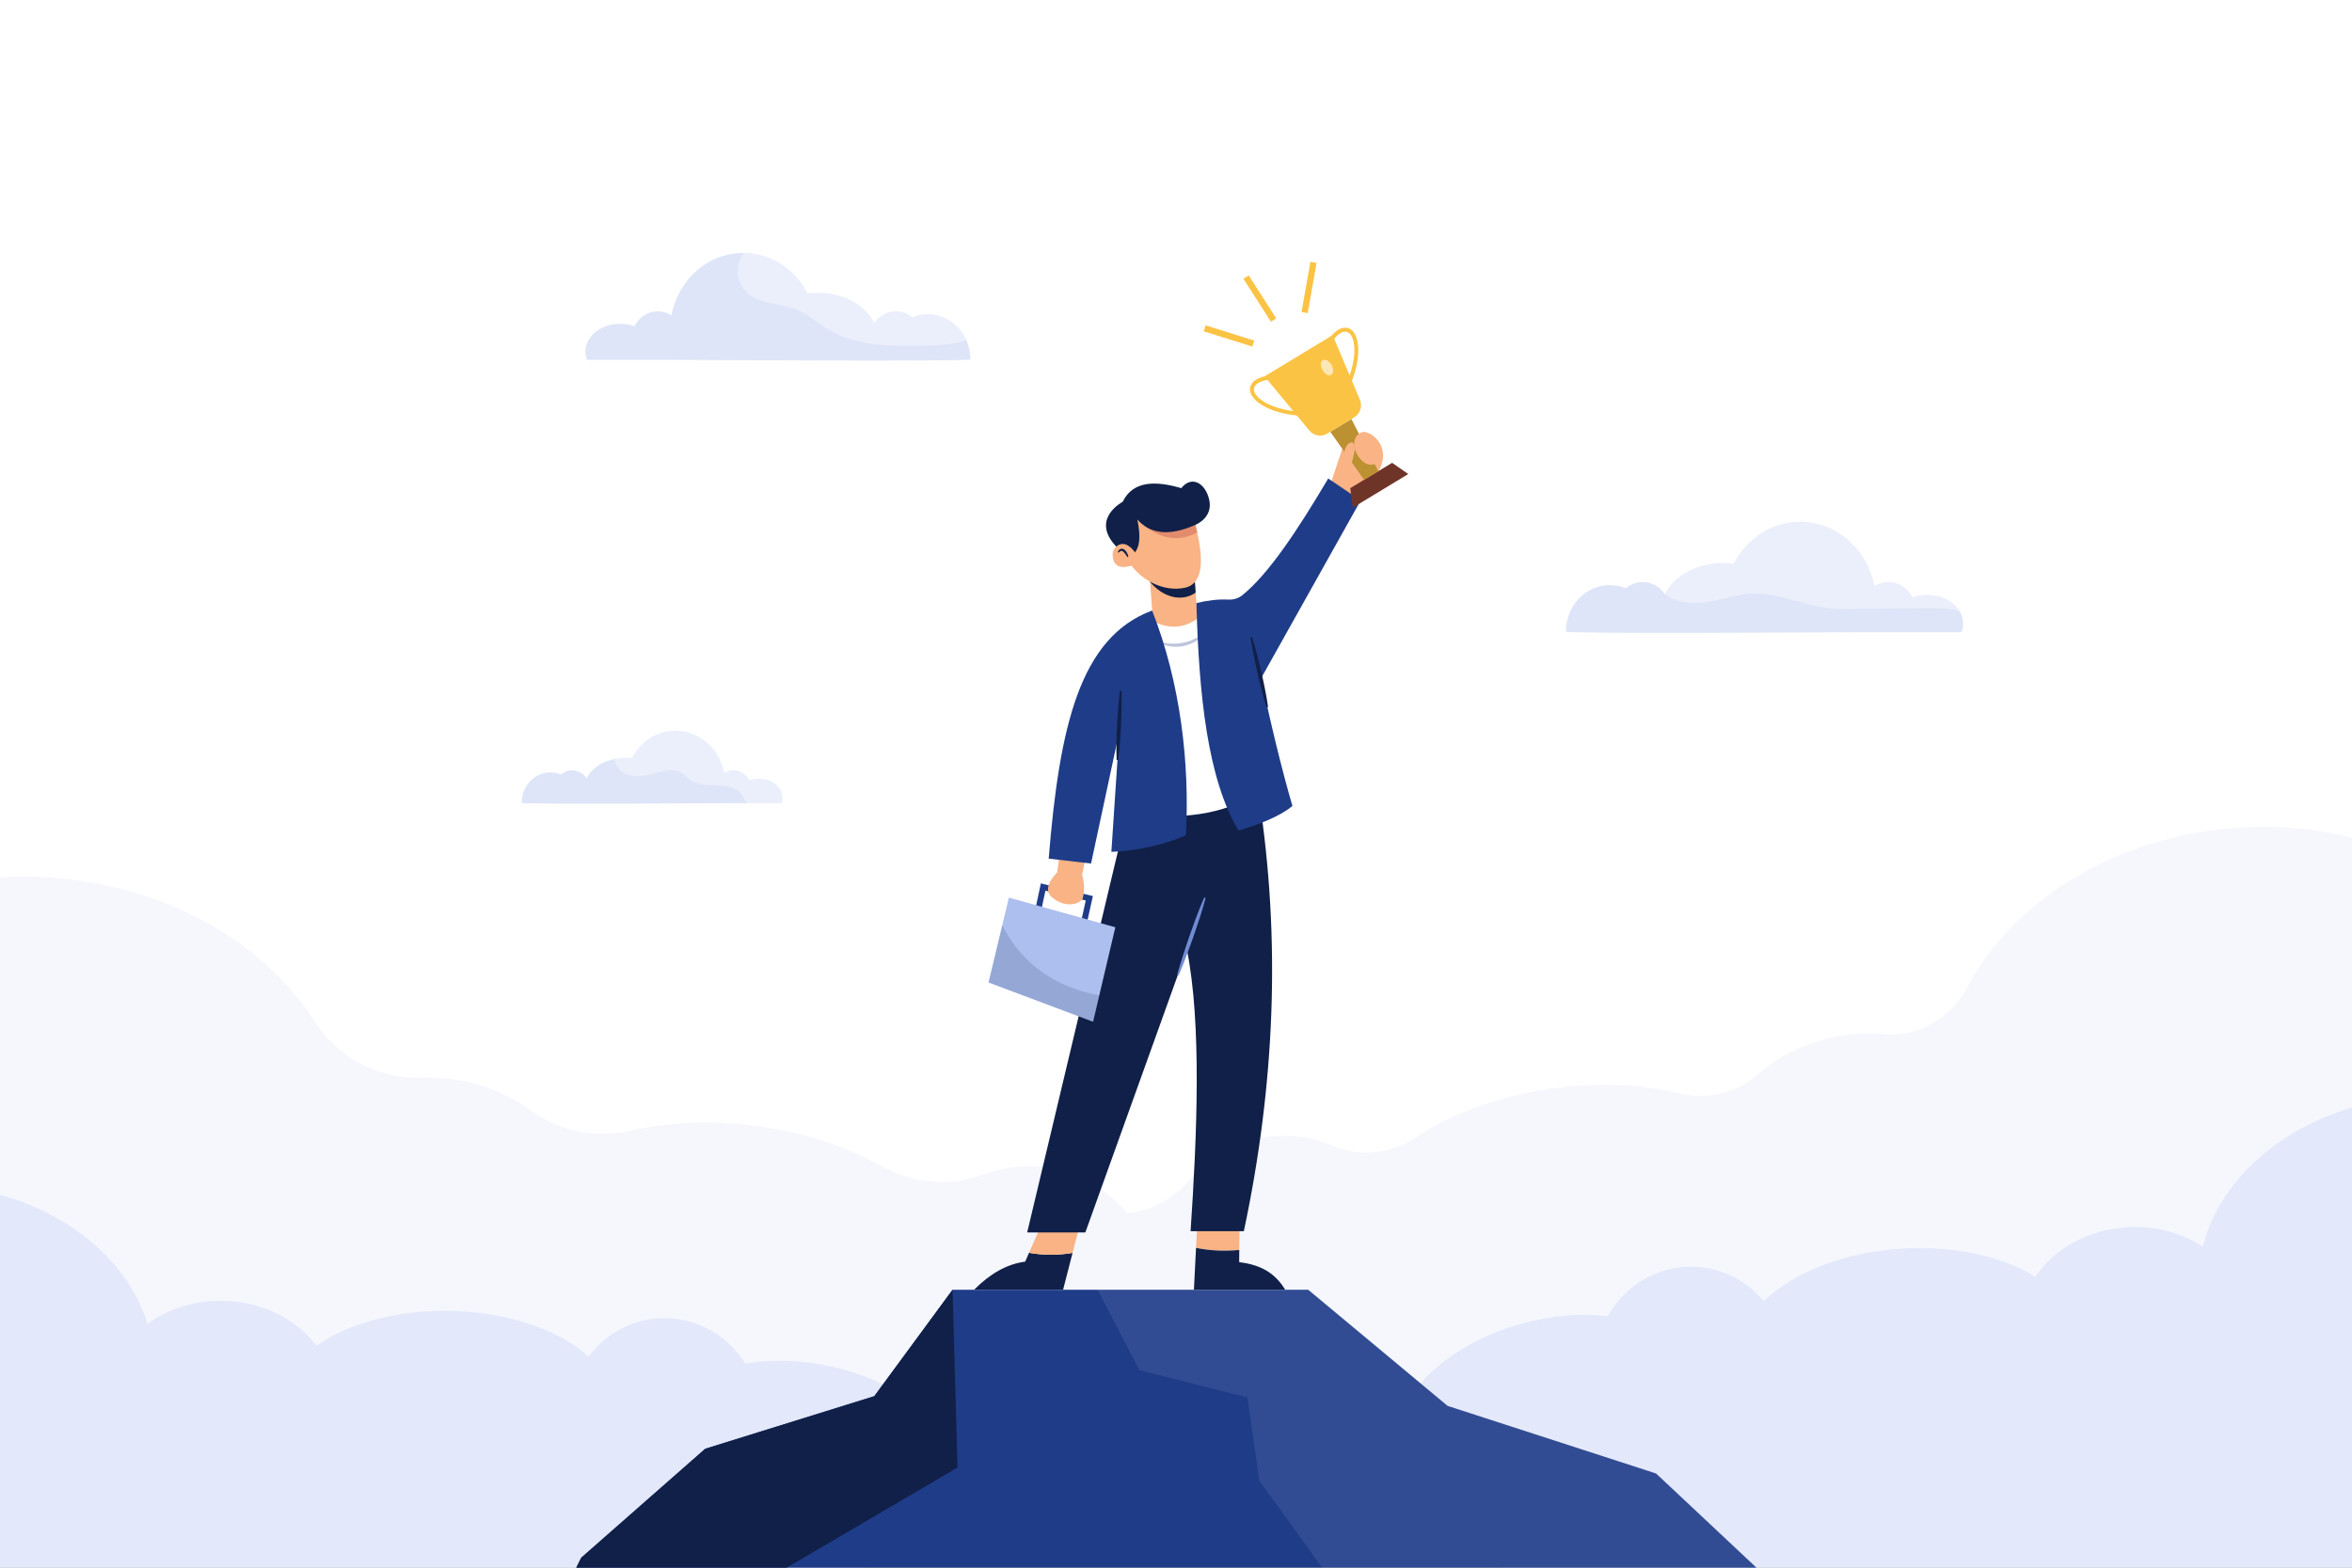 <?xml version="1.0" encoding="utf-8"?>
<!-- Generator: Adobe Illustrator 27.5.0, SVG Export Plug-In . SVG Version: 6.00 Build 0)  -->
<svg xmlns="http://www.w3.org/2000/svg" xmlns:xlink="http://www.w3.org/1999/xlink" version="1.1" id="Layer_1" x="0px" y="0px" viewBox="0 0 3000 2000" style="enable-background:new 0 0 3000 2000;" xml:space="preserve">
<rect x="0" y="0" width="3000" height="2000" fill="#333333" stroke="none"/>
<g>
	<defs>
		<rect id="SVGID_1_" width="3000" height="2000"/>
	</defs>
	<use xlink:href="#SVGID_1_" style="overflow:visible;fill:#FFFFFF;"/>
	<clipPath id="SVGID_00000137854913142962955790000007037624682718828466_">
		<use xlink:href="#SVGID_1_" style="overflow:visible;"/>
	</clipPath>
	<g style="clip-path:url(#SVGID_00000137854913142962955790000007037624682718828466_);">
		<path style="opacity:0.3;fill:#DEE5F8;" d="M3163.398,1593.015c-4.322-29.609,3.536-59.671,21.653-83.486    c45.408-59.689,67.539-130.476,57.019-202.553c-24.386-167.083-214.672-277.643-425.015-246.942    c-141.139,20.6-255.415,99.571-307.972,199.78c-20.712,39.491-62.369,63.508-106.796,59.653    c-16.463-1.428-33.503-0.987-50.796,1.537c-42.84,6.253-80.566,24.293-109.312,49.628c-27.34,24.096-64.758,32.877-100.162,24.239    c-48.296-11.784-105.267-14.51-165.003-5.791c-67.06,9.788-126.645,32.403-171.724,62.219    c-31.279,20.689-70.703,25.375-105.188,10.635c-26.02-11.123-55.152-15.442-84.971-11.09c-39.81,5.81-74.021,26.084-98.385,54.909    c-18.861,22.314-44.874,37.726-73.905,41.025c-1.41,0.16-2.836,0.373-4.251,0.55c-3.184-2.809-6.262-5.761-9.216-8.86    c-25.402-26.649-59.547-44.851-98.532-49.476c-26.77-3.175-52.821,0.406-76.534,9.426    c-42.926,16.327-90.974,11.218-130.995-11.311c-45.141-25.411-101.922-43.953-164.771-51.407    c-55.253-6.554-107.958-3.683-153.758,6.714c-44.269,10.05-91.208,1.231-127.74-25.716    c-28.682-21.156-64.293-35.712-103.871-40.407c-12.041-1.428-23.938-1.881-35.588-1.429    c-55.421,2.148-107.047-25.95-136.932-72.672c-59.752-93.416-173.971-164.035-311.44-180.341    c-216.254-25.651-408.081,92.809-428.456,264.588c-8.306,70.027,13.216,138.07,56.236,195.873    c23.791,31.966,34.969,71.569,30.276,111.139l-27.862,234.898c-10.005,84.349,50.262,160.837,134.611,170.842l1581.199,187.553    c56.637,6.718,109.696-18.276,141.498-60.941l1533.99-223.893c60.768-8.869,102.839-65.321,93.97-126.089L3163.398,1593.015z"/>
		<g>
			<path style="opacity:0.8;fill:#DEE5F8;" d="M3385.946,1612.335c-7.656-127.591-144.075-223.212-304.701-213.574     c-136.143,8.168-245.942,89.339-271.602,191.58c-26.52-17.366-60.211-26.829-96.327-24.662     c-50.396,3.024-93.437,27.927-117.403,63.227c-41.195-25.676-102.251-39.978-169.425-35.948     c-75.231,4.514-140.073,30.946-176.567,67.273c-24.103-28.903-60.589-46.331-100.356-43.945     c-42.733,2.564-78.96,27.395-98.72,62.863c-33.534-3.909-71.33-1.132-109.805,9.51     c-107.008,29.599-178.559,108.533-159.813,176.304c12.668,45.8,63.355,74.745,127.902,79.588l15.752,262.54l1401.342-84.08     l-20.294-338.237C3358.848,1739.38,3389.889,1678.047,3385.946,1612.335z"/>
			<path style="opacity:0.8;fill:#DEE5F8;" d="M-386.273,1739.995c1.227-127.815,132.663-230.177,293.571-228.633     c136.381,1.309,250.125,76.853,280.896,177.673c25.612-18.678,58.785-29.825,94.965-29.477     c50.484,0.484,94.723,23.191,120.435,57.24c39.851-27.716,100.111-45.072,167.402-44.426     c75.363,0.723,141.453,23.86,179.728,58.305c22.618-30.079,58.182-49.32,98.018-48.938     c42.808,0.411,80.238,23.388,101.757,57.817c33.295-5.592,71.182-4.719,110.144,3.974     c108.361,24.177,183.793,99.412,168.48,168.041c-10.348,46.38-59.514,77.838-123.736,85.922l-2.524,263l-1403.797-13.472     l3.252-338.83C-352.818,1865.516-386.905,1805.822-386.273,1739.995z"/>
		</g>
	</g>
	<g style="clip-path:url(#SVGID_00000137854913142962955790000007037624682718828466_);">
		<g>
			<g>
				<path style="fill:#DEE5F8;" d="M2504,795.6c0,3.76-0.72,7.4-2.04,10.84h-116.28c-0.08-0.08-0.12-0.16-0.2-0.24      c0,0.08-0.04,0.16-0.08,0.24c0,0-3.12,0-8.76,0.08c-57.56,0.32-379.32,2.12-379.32-0.72c0-32.8,25.08-59.36,56-59.36      c7.24,0,14.16,1.44,20.48,4.08c5.88-5.04,13.4-8,21.52-8c11.76,0,22.2,6.24,28.44,15.8c0.08-0.16,0.16-0.36,0.24-0.52      c6-12.76,17.68-23.52,32.8-30.56c12.12-5.68,26.4-8.96,41.76-8.96c4.44,0,8.8,0.28,13.04,0.8      c16.28-31.76,48.08-53.36,84.64-53.36c46.76,0,85.8,35.36,94.48,82.24c5.24-3.44,11.44-5.44,18.08-5.44      c13.32,0,24.88,7.96,30.6,19.68c5.76-2.08,12.12-3.24,18.84-3.24c18.08,0,33.68,8.4,41.12,20.56      C2502.32,784.36,2504,789.84,2504,795.6z"/>
			</g>
			<path style="opacity:0.4;fill:#FFFFFF;" d="M2499.36,779.52c-14.84-3.96-30.72-3.84-46.24-3.64c-34.64,0.4-69.24,0.8-103.88,1.2     c-41.48,0.48-78.44-23.24-120.84-19.4c-20.32,1.88-41,10.16-60.52,11.32c-15.48,0.92-34.32-1.84-43.88-11.2     c6-12.76,17.68-23.52,32.8-30.56c12.12-5.68,26.4-8.96,41.76-8.96c4.44,0,8.8,0.28,13.04,0.8     c16.28-31.76,48.08-53.36,84.64-53.36c46.76,0,85.8,35.36,94.48,82.24c5.24-3.44,11.44-5.44,18.08-5.44     c13.32,0,24.88,7.96,30.6,19.68c5.76-2.08,12.12-3.24,18.84-3.24C2476.32,758.96,2491.92,767.36,2499.36,779.52z"/>
		</g>
		<g>
			<path style="fill:#DEE5F8;" d="M998.08,1017.6c0,2.48-0.48,4.88-1.36,7.12H920.4c-0.08-0.04-0.12-0.08-0.16-0.16     c0,0.08-0.04,0.12-0.04,0.16c0,0-254.8,1.64-254.8-0.44c0-21.52,16.44-38.96,36.76-38.96c4.76,0,9.28,0.96,13.44,2.68     c3.88-3.28,8.8-5.24,14.12-5.24c7.72,0,14.56,4.08,18.68,10.36c5.52-12.16,18.84-21.56,35.48-24.88c4.32-0.92,8.92-1.4,13.64-1.4     c2.92,0,5.76,0.16,8.56,0.52c10.68-20.84,31.56-35.04,55.56-35.04c30.72,0,56.32,23.24,62.04,54c3.44-2.28,7.52-3.56,11.88-3.56     c8.72,0,16.32,5.24,20.08,12.92c3.76-1.36,7.96-2.16,12.4-2.16C984.6,993.52,998.08,1004.32,998.08,1017.6z"/>
			<path style="opacity:0.4;fill:#FFFFFF;" d="M998.08,1017.6c0,2.48-0.48,4.88-1.36,7.12h-44.24c-2.72-4.24-4.64-9.04-7.96-12.84     c-15.12-17.28-46.6-3.44-64.84-17.36c-3.32-2.52-6-5.84-9.44-8.16c-10.6-7.04-24.68-2.64-36.96,0.72     c-12.56,3.44-26.72,5.32-38-1.2c-5.96-3.44-10.64-10.56-11.4-17.64c4.32-0.92,8.92-1.4,13.64-1.4c2.92,0,5.76,0.16,8.56,0.52     c10.68-20.84,31.56-35.04,55.56-35.04c30.72,0,56.32,23.24,62.04,54c3.44-2.28,7.52-3.56,11.88-3.56     c8.72,0,16.32,5.24,20.08,12.92c3.76-1.36,7.96-2.16,12.4-2.16C984.6,993.52,998.08,1004.32,998.08,1017.6z"/>
		</g>
		<g>
			<path style="fill:#DEE5F8;" d="M1237.76,458.48c0,3.04-376.16,0.6-376.16,0.6c-0.04-0.08-0.04-0.12-0.04-0.2     c-0.08,0.08-0.16,0.12-0.24,0.2H748.64c-1.28-3.32-1.96-6.84-1.96-10.48c0-19.64,19.84-35.52,44.32-35.52     c6.52,0,12.72,1.12,18.28,3.12c5.56-11.32,16.76-19.04,29.68-19.04c6.4,0,12.4,1.92,17.48,5.24     c8.44-45.44,46.28-79.68,91.6-79.68c0.32,0,0.64,0,0.96,0.04c35.04,0.32,65.44,21.16,81.08,51.68c4.08-0.52,8.32-0.8,12.64-0.8     c33.6,0,62.2,16.2,72.48,38.8c6.08-9.24,16.16-15.28,27.56-15.28c7.88,0,15.16,2.88,20.88,7.76c6.12-2.56,12.84-3.96,19.84-3.96     c21.72,0,40.44,13.52,49.12,33.04C1235.92,441.4,1237.76,449.72,1237.76,458.48z"/>
			<path style="opacity:0.4;fill:#FFFFFF;" d="M1232.6,434c-16.92,5.68-35.96,6.4-54.08,6.8c-42.28,0.92-87.24,1.16-123.2-21.04     c-12.48-7.68-23.48-17.88-36.92-23.68c-22.48-9.72-51.36-7.12-67.92-25.12c-10.72-11.64-12.64-30.52-4.44-44.08     c0.88-1.44,1.84-2.84,2.96-4.12c35.04,0.32,65.44,21.16,81.08,51.68c4.08-0.52,8.32-0.8,12.64-0.8c33.6,0,62.2,16.2,72.48,38.8     c6.08-9.24,16.16-15.28,27.56-15.28c7.88,0,15.16,2.88,20.88,7.76c6.12-2.56,12.84-3.96,19.84-3.96     C1205.2,400.96,1223.92,414.48,1232.6,434z"/>
		</g>
	</g>
	<g style="clip-path:url(#SVGID_00000137854913142962955790000007037624682718828466_);">
		<g>
			<polygon style="fill:#1F3C88;" points="2442.981,2284.406 933.766,2292.218 588.008,2293.991 741.359,1987.288 899.502,1848.314      1115.152,1781.223 1214.974,1645.459 1668.654,1645.459 1846.397,1793.587 2112.318,1879.847 2267.681,2025.626      2271.372,2031.089 2438.284,2277.505    "/>
			<polygon style="opacity:0.1;fill:#DEE5F8;" points="2438.284,2277.505 2322.792,2265.237 2051.217,2086.344 1711.784,2035.211      1606.355,1889.048 1591.163,1782.804 1453.333,1748 1400,1645.459 1668.654,1645.459 1846.397,1793.587 2112.318,1879.847      2267.681,2025.626 2271.372,2031.089    "/>
			<polygon style="fill:#102048;" points="1221.38,1872.275 997.742,2003.263 933.766,2292.218 588.008,2293.991 741.359,1987.288      899.502,1848.314 1115.152,1781.223 1214.974,1645.459    "/>
		</g>
		<g>
			<g>
				<path style="fill:#F9B384;" d="M1580.705,1594.656l0.418-37.29l-54.021,3.821l-1.557,30.818      C1542.758,1595.575,1562.34,1596.485,1580.705,1594.656z"/>
				<path style="fill:#102048;" d="M1639.177,1645.244c-14.646-23.986-34.675-31.99-58.585-35.024l0.112-15.563      c-18.365,1.829-37.946,0.918-55.16-2.652l-2.689,53.239H1639.177z"/>
			</g>
			<g>
				<path style="fill:#102048;" d="M1312.56,1598.293l-4.94,11.29c-23.91,3.033-45.309,15.907-64.953,35.66h113.349l12.058-46.815      C1348.725,1601.717,1330.268,1601.482,1312.56,1598.293z"/>
				<path style="fill:#F9B384;" d="M1368.075,1598.429l9.593-37.242l-47.76-2.547l-17.348,39.653      C1330.268,1601.482,1348.725,1601.717,1368.075,1598.429z"/>
			</g>
			<path style="fill:#102048;" d="M1605.64,1015.455c28.443,185.095,20.377,369.34-19.104,555.284h-67.925     c8.11-120.686,14.305-264.149-4.67-359.151l-129.587,360.743h-74.186l122.264-513.574l42.028-82.358l98.491-11.887     L1605.64,1015.455z"/>
			<path style="fill:#F9B384;" d="M1696.064,620.643l18.255-54.764l49.417,11.543c3.721,18.338-18.481,46.162-34.983,66.995     L1696.064,620.643z"/>
			<polygon style="fill:#F9B384;" points="1529.428,816.114 1472.524,816.776 1466.87,742.245 1466.207,733.33 1523.366,732.821      1525.404,761.095    "/>
			<path style="fill:#102048;" d="M1525.085,755.962c-18.626,13.293-42.984,5.015-58.215-13.717l-0.662-8.915l57.158-0.51     L1525.085,755.962z"/>
			<path style="fill:#F9B384;" d="M1511.8,749.72c-28.88,6.6-61.12-11.92-73.84-36.52l-1.72-44.16l16.16-22.92l68.76,5.92     c-0.32,0.08-0.28,1.04,0,2.68c0.8,4.28,3.44,13.4,5.88,24.4C1533.04,705.88,1537.84,743.76,1511.8,749.72z"/>
			<path style="fill:#FFFFFF;" d="M1463.422,787.908c0,0,42.453,33.962,79.387-14.434l70.047,232.642     c-42.889,30.303-97.11,40.771-162.17,32.264L1463.422,787.908z"/>
			<g style="opacity:0.3;">
				<path style="fill:#1F3C88;" d="M1472.524,816.776c5.876,2.122,11.89,3.411,17.888,4.068c6.003,0.61,12.041,0.473,17.875-0.718      c5.818-1.141,11.575-2.969,16.856-5.892c2.781-1.221,5.193-3.082,7.839-4.644c2.604-1.638,4.873-3.725,7.514-5.473      c-1.949,2.419-3.975,4.852-6.202,7.094c-2.416,2.014-4.677,4.324-7.476,5.888c-5.247,3.691-11.46,5.907-17.754,7.206      C1496.375,826.742,1482.831,823.907,1472.524,816.776z"/>
			</g>
			<path style="fill:#1F3C88;" d="M1694.154,610.455c-38.409,64.858-75.869,121.85-109.731,149.009     c-5.025,4.03-11.433,5.834-17.867,5.502c-12.732-0.659-25.876,0.899-40.516,4.37c3.07,116.378,14.111,224.181,53.703,290.271     c23.847-6.878,52.781-17.935,68.774-31.415c-13.031-44.223-28.438-107.625-39.906-163.019l126.934-226.698L1694.154,610.455z"/>
			<path style="fill:#E28B6D;" d="M1527.04,679.12C1483.333,704,1447,658.667,1447,658.667l74.16-3.947     C1521.96,659,1524.6,668.12,1527.04,679.12z"/>
			<path style="fill:#102048;" d="M1447.715,704.7c5.357-6.932,7.807-18.575,2.972-42.028c15.921,18.01,39.593,22.218,74.292,6.792     c0,0,22.57-8.833,17.406-31.84c-4.67-20.802-22.075-31.84-35.66-14.858c-30.824-8.996-61.132-10.613-74.717,17.406     c0,0-43.302,22.5-6.368,59.009L1447.715,704.7z"/>
			<g>
				<polygon style="fill:#1F3C88;" points="1384.58,1185.355 1377.123,1183.693 1384.904,1148.824 1333.458,1136.312       1326.64,1168.131 1319.167,1166.529 1327.632,1127.028 1393.993,1143.172     "/>
			</g>
			<path style="fill:#F9B384;" d="M1354.319,1075.427c-1.274,1.773-5.943,37.677-5.943,37.677s-20.802,19.503-6.792,31.471     c14.009,11.968,30.991,11.525,39.057,2.66c2.808-8.667,3.026-18.806-0.425-31.028l8.066-39.893L1354.319,1075.427z"/>
			<polygon style="fill:#ACBFEE;" points="1422.651,1182.957 1402.12,1269.918 1394.224,1303.489 1260.905,1253.412      1278.481,1180.104 1286.835,1145.157    "/>
			<g>
				<polygon style="fill:#6F3428;" points="1796.249,604.763 1725.458,647.678 1722.287,622.793 1775.652,590.441     "/>
				<polygon style="fill:#BB9132;" points="1758.045,601.115 1739.894,612.119 1696.804,550.867 1723.668,534.581     "/>
				<path style="fill:#FBC343;" d="M1727.306,532.423l-34.098,20.671c-7.635,4.628-17.508,2.959-23.198-3.921l-57.057-68.999      l86.82-52.632l34.785,82.501C1738.028,518.269,1734.941,527.795,1727.306,532.423z"/>
				<g>
					<path style="fill:#FBC343;" d="M1723.124,488.895l-4.701-1.956c13.101-31.543,10.817-57.168,1.192-62.819       c-5.012-2.938-11.943,0.53-19.031,9.511l-4.003-3.156c12.553-15.902,22.091-12.815,25.613-10.749       C1733.916,426.609,1737.471,454.362,1723.124,488.895z"/>
				</g>
				<g>
					<path style="fill:#FBC343;" d="M1655.193,530.131c-37.252-3.253-60.216-19.241-60.892-32.817       c-0.203-4.076,1.47-13.963,21.373-17.731l0.947,5.004c-11.241,2.13-17.524,6.675-17.233,12.474       c0.557,11.15,22.22,25.023,56.246,27.996L1655.193,530.131z"/>
				</g>
				<path style="opacity:0.6;fill:#FFFFFF;" d="M1686.82,472.219c-2.99-5.179-2.838-10.864,0.34-12.699      c3.178-1.835,8.178,0.876,11.168,6.055c2.99,5.179,2.838,10.864-0.34,12.699S1689.81,477.397,1686.82,472.219z"/>
			</g>
			<path style="fill:#F9B384;" d="M1763.699,576.128c1.239,8.827-4.337,16.708-16.108,16.708c-7.356,0-17.657-10.088-19.825-22.068     c-1.788-9.878,2.005-16.355,8.983-19.23C1743.906,548.589,1761.362,559.476,1763.699,576.128z"/>
			<g>
				<g>
					
						<rect x="1564.281" y="396.687" transform="matrix(0.3 -0.954 0.954 0.3 687.66 1796.005)" style="fill:#FBC343;" width="7.999" height="64.988"/>
				</g>
				<g>
					
						<rect x="1636.969" y="363.109" transform="matrix(0.174 -0.985 0.985 0.174 1017.638 1947.295)" style="fill:#FBC343;" width="64.984" height="7.997"/>
				</g>
				<g>
					
						<rect x="1603.339" y="348.293" transform="matrix(0.842 -0.539 0.539 0.842 48.314 926.659)" style="fill:#FBC343;" width="7.997" height="64.984"/>
				</g>
			</g>
			<path style="fill:#1F3C88;" d="M1427.762,933.097l-10.189,153.679c56.887-2.547,95.095-21.226,95.095-21.226     c4.939-91.724-6.839-194.358-43.143-286.663c-92.206,34.266-118.212,147.797-131.893,316.504l54.015,6.264L1427.762,933.097z"/>
			<path style="fill:#F9B384;" d="M1448.564,719.983c-17.346,6.187-28.435,4.787-29.357-11.792     c-0.529-9.515,9.273-17.093,17.913-13.075c3.745,1.742,7.246,5.047,10.595,9.584L1448.564,719.983z"/>
			<path style="opacity:0.15;fill:#102048;" d="M1402.12,1269.918l-7.896,33.572l-133.319-50.078l17.576-73.307     C1294.885,1214.033,1329.577,1256.112,1402.12,1269.918z"/>
			<path style="fill:#102048;" d="M1597.058,812.733c2.293,7.293,4.291,14.654,6.221,22.03c1.984,7.364,3.73,14.782,5.469,22.202     c1.708,7.427,3.342,14.871,4.792,22.357c1.439,7.489,2.854,14.982,3.896,22.562l-1.941,0.444     c-2.355-7.279-4.336-14.644-6.293-22.014c-1.946-7.373-3.708-14.787-5.396-22.219c-1.657-7.439-3.308-14.879-4.72-22.373     c-1.467-7.482-2.865-14.98-3.968-22.545L1597.058,812.733z"/>
			<path style="fill:#102048;" d="M1430.455,881.352c0.256,7.388,0.209,14.761,0.092,22.131c-0.061,7.373-0.365,14.733-0.677,22.094     c-0.344,7.359-0.763,14.714-1.371,22.061c-0.619,7.346-1.263,14.69-2.289,22.016l-1.989-0.096     c-0.319-7.391-0.255-14.763-0.167-22.134c0.1-7.371,0.388-14.732,0.752-22.09c0.396-7.356,0.798-14.713,1.445-22.057     c0.591-7.347,1.252-14.691,2.215-22.02L1430.455,881.352z"/>
			<path style="fill:#708CD5;" d="M1501.539,1243.523c2.289-8.409,4.865-16.718,7.506-25.003c2.586-8.305,5.507-16.493,8.245-24.745     c2.888-8.2,5.84-16.377,8.878-24.524c3.117-8.12,6.256-16.232,9.758-24.217l1.88,0.656c-2.23,8.43-4.821,16.733-7.436,25.028     c-2.693,8.268-5.472,16.506-8.315,24.721c-2.994,8.163-5.804,16.39-8.949,24.5c-3.09,8.129-6.245,16.235-9.687,24.242     L1501.539,1243.523z"/>
			<path style="fill:#102048;" d="M1438.167,710.777c-0.891-1.249-1.721-2.532-2.596-3.718c-0.903-1.159-1.732-2.358-2.755-3.171     c-0.99-0.895-1.892-1.305-2.832-1.059c-1.052,0.135-2.105,1.262-3.274,2.203l-0.984-0.621c0.651-1.484,1.411-3.145,3.392-4.034     c2.052-0.928,4.422,0.111,5.642,1.293c2.536,2.524,3.897,5.491,4.492,8.69L1438.167,710.777z"/>
			<path style="fill:#F9B384;" d="M1727.057,578.762c1.855-7.025,0.899-13.369-2.135-14.17c-3.034-0.801-7.701,2.483-9.556,9.508     c-1.855,7.025-3.986,17.142,0.797,19.401C1724.645,597.505,1725.202,585.787,1727.057,578.762z"/>
		</g>
	</g>
</g>
</svg>
